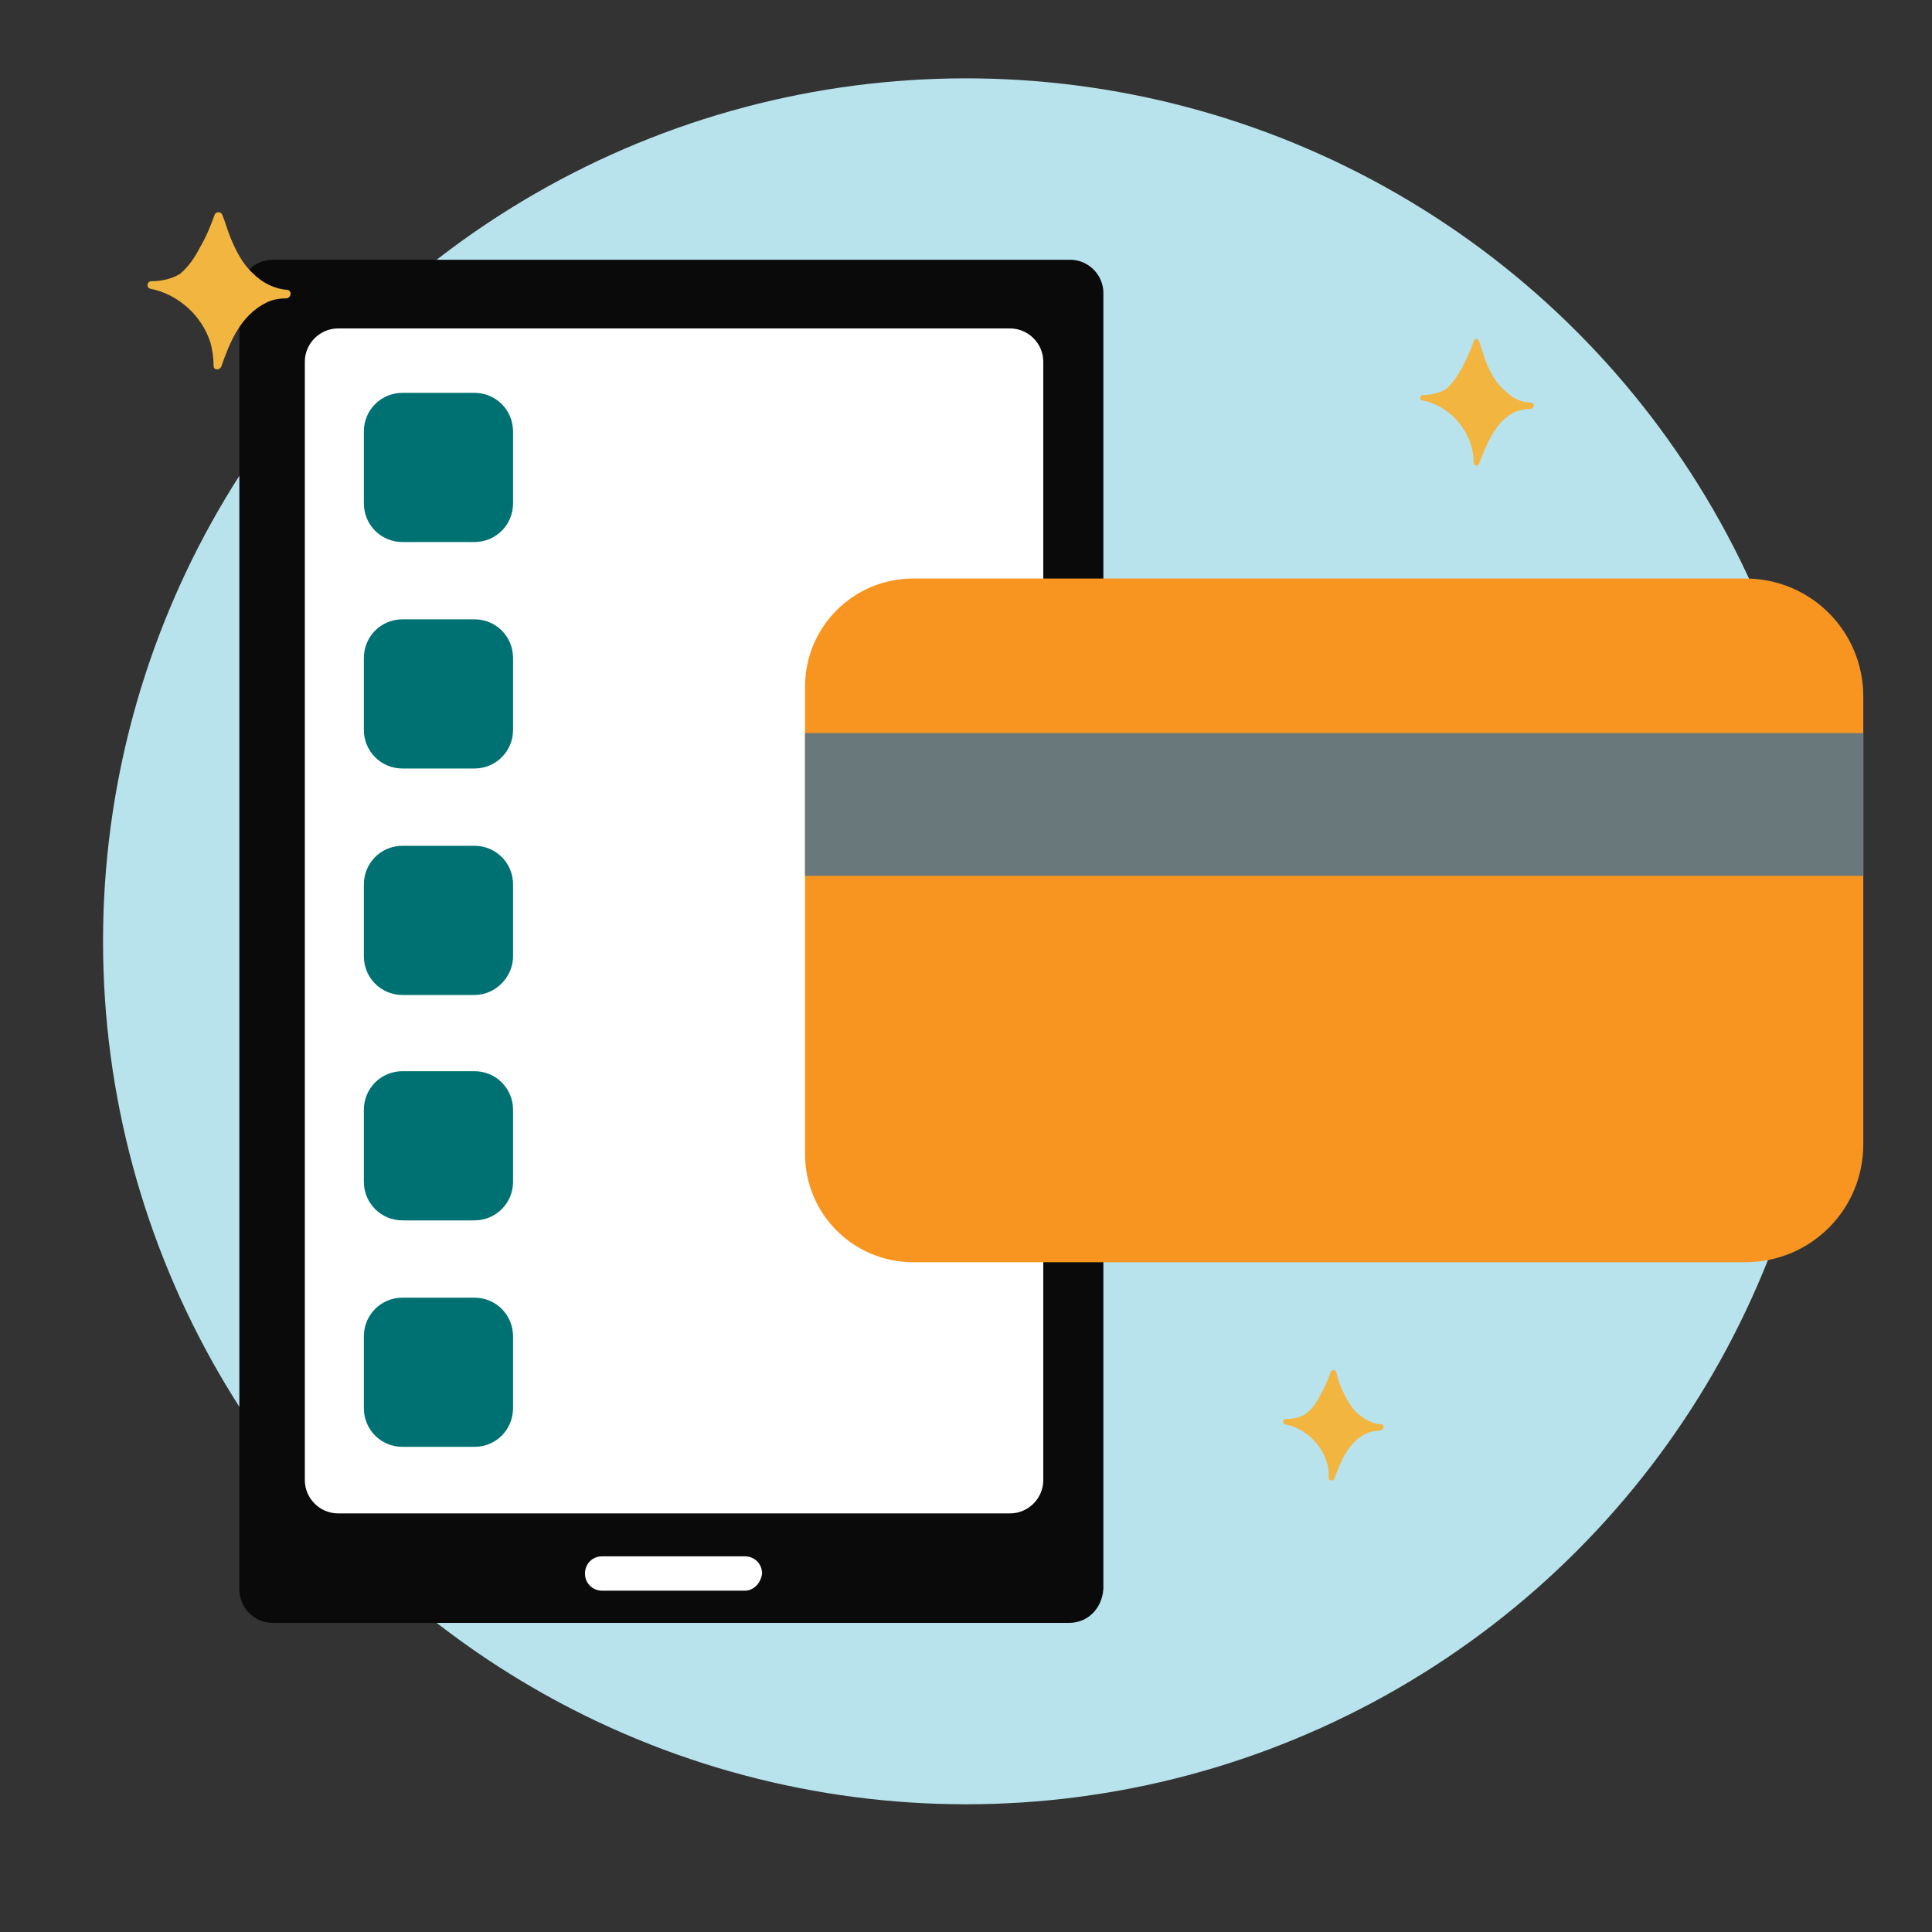 <?xml version="1.0" encoding="utf-8"?>
<!-- Generator: Adobe Illustrator 24.1.0, SVG Export Plug-In . SVG Version: 6.00 Build 0)  -->
<svg version="1.1" id="Layer_1" xmlns="http://www.w3.org/2000/svg" xmlns:xlink="http://www.w3.org/1999/xlink" x="0px" y="0px"
	 viewBox="0 0 180 180" style="enable-background:new 0 0 180 180;" xml:space="preserve">
<rect x="0" y="0" width="180" height="180" fill="#333333" stroke="none"/>
<style type="text/css">
	.st0{opacity:0.7;fill:#B8E3EC;}
	.st1{opacity:0.7;fill:#71CCD6;}
	.st2{fill:#B8E3EC;}
	.st3{fill:#C2E8FB;}
	.st4{fill:#1B1E28;}
	.st5{fill:#00989A;}
	.st6{fill:#71CCD6;}
	.st7{fill:#FFFFFF;}
	.st8{fill:#EE6B65;}
	.st9{fill:#E46660;}
	.st10{fill:#F2B540;}
	.st11{fill:#F37C77;}
	.st12{fill:#4E546C;}
	.st13{fill:#73CCD6;}
	.st14{fill:#ED6C65;}
	.st15{fill:#FECD9B;}
	.st16{fill:#FAAB5A;}
	.st17{fill:#989898;}
	.st18{fill:#D4615A;}
	.st19{fill:#7D7D7D;}
	.st20{fill:#F7C058;}
	.st21{fill:#30BEC1;}
	.st22{fill:#DB9E82;}
	.st23{fill:#FBBD9A;}
	.st24{fill:#D49372;}
	.st25{fill:#FAAF83;}
	.st26{fill:#FBC29F;}
	.st27{fill:#05898B;}
	.st28{fill:#2B2E3B;}
	.st29{fill:#FFFDFB;}
	.st30{fill:#00ABAA;}
	.st31{fill:#F69322;}
	.st32{clip-path:url(#SVGID_2_);}
	.st33{fill:#5B6B6C;}
	.st34{fill:#0C0C0D;}
	.st35{fill:#FDB628;}
	.st36{fill:#434343;}
	.st37{opacity:0.69;}
	.st38{fill:#F2FAFB;}
	.st39{fill:#007172;}
	.st40{clip-path:url(#SVGID_4_);}
	.st41{fill:#131617;}
	.st42{fill:#DAD9D8;}
	.st43{fill:#393E4F;}
	.st44{fill:#727373;}
	.st45{fill:#838383;}
	.st46{fill:#444644;}
	.st47{opacity:0.34;}
	.st48{fill:#F38B20;}
	.st49{fill:#FCAF21;}
	.st50{fill:#438E49;}
	.st51{fill:#51B159;}
	.st52{fill:#7EC67E;}
	.st53{opacity:0.26;}
	.st54{fill:#2B582F;}
	.st55{fill:#D66059;}
	.st56{fill:#546161;}
	.st57{fill:#F79520;}
	.st58{fill:#EEBF97;}
	.st59{opacity:0.54;}
	.st60{fill:#FFE9BF;}
	.st61{fill:#FFF2D3;}
	.st62{fill:#C46328;}
	.st63{fill:#61BD64;}
	.st64{fill:#FCB24D;}
	.st65{fill:#454E50;}
	.st66{fill:#68787A;}
	.st67{fill:#B4BBBC;}
	.st68{fill:#2E2A26;}
	.st69{fill:#F0B98E;}
	.st70{fill:#E58325;}
	.st71{fill:#FCB222;}
	.st72{clip-path:url(#SVGID_6_);}
	.st73{fill:none;}
	.st74{fill:#313A3B;}
	.st75{fill:#96A0A0;}
	.st76{fill:#D2D6D6;}
	.st77{fill:#332716;}
	.st78{fill:#A5712A;}
	.st79{fill:#E4A938;}
	.st80{fill:#FFF2E4;}
	.st81{clip-path:url(#SVGID_8_);fill:#FAA73D;}
	.st82{fill:#003444;}
	.st83{fill:#FFD5A0;}
	.st84{fill:#00485D;}
	.st85{fill:#061516;}
	.st86{fill:#45C8F5;}
	.st87{fill:#59CAF0;}
	.st88{fill:#9BDCF9;}
	.st89{clip-path:url(#SVGID_10_);}
	.st90{fill:#0A1014;}
	.st91{fill:#FAA73D;}
	.st92{fill:#F47D44;}
	.st93{fill:#1C9CC2;}
	.st94{fill:#00526A;}
	.st95{fill:#006E8D;}
	.st96{fill:#121212;}
	.st97{fill:#0093BC;}
	.st98{fill:#FEDAB2;}
	.st99{fill:#04303E;}
	.st100{fill:#74D1F6;}
	.st101{fill:#85BFD6;}
	.st102{fill:#005D72;}
	.st103{fill:#FFF8EA;}
	.st104{fill:#00516D;}
	.st105{fill:#009BDC;}
	.st106{fill:#00C3F3;}
	.st107{fill:#D4D4D4;}
	.st108{fill:#008FB7;}
	.st109{fill:#F36C46;}
	.st110{fill:#F47D43;}
	.st111{fill:#DFF3FD;}
	.st112{fill:#F2FAFE;}
	.st113{fill:#D9F1FD;}
	.st114{fill:#97A3A4;}
	.st115{clip-path:url(#SVGID_12_);}
	.st116{fill:#8E5723;}
	.st117{fill:#264445;}
	.st118{fill:#E5F5FD;}
	.st119{fill:#62CCF3;}
	.st120{fill:#007C99;}
	.st121{fill:#FFECDA;}
	.st122{fill:#F79140;}
	.st123{fill:#FFCC3F;}
	.st124{fill:#1D4C5D;}
	.st125{fill:#1EC1E3;}
	.st126{fill:#B0D2E2;}
	.st127{fill:#FFF7F0;}
	.st128{fill:#F58043;}
	.st129{fill:#F58142;}
	.st130{fill:#FEC875;}
	.st131{opacity:0.5;}
	.st132{fill:#95D1EB;}
	.st133{fill:#42C3D3;}
	.st134{fill:#2E3544;}
	.st135{fill:#07212A;}
	.st136{fill:#D2D5D5;}
	.st137{fill:#51C9F1;}
	.st138{fill:#A9ABAE;}
	.st139{fill:#E7E8E8;}
	.st140{fill:#403F41;}
	.st141{clip-path:url(#SVGID_14_);fill:#3D3D3D;}
	.st142{fill:#FFDC37;}
	.st143{fill:#18C3F4;}
	.st144{fill:#005067;}
	.st145{fill:#006C89;}
	.st146{clip-path:url(#SVGID_16_);fill:#8E5723;}
	.st147{fill:#DCF2FD;}
	.st148{fill:#F47945;}
	.st149{fill:#BDE7FB;}
	.st150{fill:#F7FBFE;}
	.st151{fill:#0084BC;}
	.st152{fill:#FBAB3B;}
	.st153{fill:#FED8AA;}
	.st154{fill:#003B4A;}
	.st155{fill:#A7BAC1;}
	.st156{fill:#F68A42;}
	.st157{fill:#F78E40;}
	.st158{fill:#F37674;}
	.st159{fill:#EBEBEB;}
	.st160{fill:#D16035;}
	.st161{fill:#E6E6E6;}
	.st162{fill:#536263;}
	.st163{fill:#C65954;}
	.st164{fill:#FEDBB5;}
	.st165{fill:#F1F3F3;}
	.st166{fill:#004760;}
	.st167{fill:#F2F2F2;}
	.st168{fill:#B9B9B9;}
	.st169{fill:#A14542;}
	.st170{fill:#474E64;}
	.st171{fill:#FAAA5A;}
	.st172{fill:#D47428;}
	.st173{fill:#69787A;}
	.st174{fill:#31BEC2;}
	.st175{opacity:0.5;fill:#D47428;}
	.st176{fill:#D79F30;}
	.st177{fill:#0A0A0B;}
	.st178{fill:#F5928F;}
	.st179{fill:none;stroke:#007172;stroke-width:5;stroke-linecap:round;stroke-miterlimit:10;}
	.st180{fill:none;stroke:#007172;stroke-width:5;stroke-linecap:round;stroke-miterlimit:10;stroke-dasharray:4.2,6.301;}
	.st181{fill:none;stroke:#007172;stroke-width:5;stroke-linecap:round;stroke-miterlimit:10;stroke-dasharray:4,6;}
	.st182{opacity:0.5;fill:#F69322;}
	.st183{fill:#FECE9A;}
	.st184{fill:#FFF8EC;}
	.st185{fill:#CF965E;}
	.st186{fill:#945F37;}
	.st187{fill:#EFB440;}
	.st188{fill:#FCBB79;}
	.st189{fill:#FFEBD8;}
	.st190{fill:#C45853;}
	.st191{fill:#3E3F43;stroke:#3E3F43;stroke-width:2;stroke-miterlimit:10;}
	.st192{fill:#F08F2C;}
	.st193{fill:#FFD397;}
	.st194{clip-path:url(#SVGID_18_);}
	.st195{clip-path:url(#SVGID_20_);}
	.st196{fill:#FFD39A;}
	.st197{fill:#686A73;}
	.st198{fill:#E9F6FA;}
	.st199{fill:#BEC0C9;}
	.st200{fill:#F4CDA6;}
	.st201{fill:#8D5935;}
	.st202{fill:#E8E7E7;}
	.st203{fill:#CFCFCE;}
	.st204{fill:#5B5B5B;}
	.st205{fill:#96D7E0;}
	.st206{fill:#B7842C;}
	.st207{fill:#FFDFA1;}
	.st208{fill:#B8534E;}
	.st209{fill:#F8B0AE;}
	.st210{fill:none;stroke:#EE6B65;stroke-width:9;stroke-linecap:round;stroke-miterlimit:10;}
	.st211{fill:none;stroke:#EE6B65;stroke-width:14;stroke-miterlimit:10;}
	.st212{fill:#C8912D;}
	.st213{clip-path:url(#SVGID_24_);}
	.st214{fill:#F2B53E;}
	.st215{fill:#95D7E0;}
	.st216{fill:#A37659;}
	.st217{fill:none;stroke:#2B2E3B;stroke-width:2;stroke-miterlimit:10;}
	.st218{fill:#E6F5F8;}
	.st219{fill:#444F4F;}
	.st220{fill:none;stroke:#444F4F;stroke-width:4;stroke-miterlimit:10;}
	.st221{fill:none;stroke:#2B2E3B;stroke-width:6;stroke-linecap:round;stroke-miterlimit:10;}
</style>
<g>
	<g id="XMLID_1115_">
		<circle class="st2" cx="90" cy="87.7" r="80.4"/>
	</g>
	<g id="XMLID_1110_">
		<g id="XMLID_1111_">
			<g id="XMLID_1114_">
				<path class="st177" d="M99.6,151.2H25.4c-1.7,0-3.1-1.4-3.1-3.1V27.3c0-1.7,1.4-3.1,3.1-3.1h74.3c1.7,0,3.1,1.4,3.1,3.1V148
					C102.7,149.8,101.4,151.2,99.6,151.2z"/>
			</g>
			<g id="XMLID_1113_">
				<path class="st7" d="M94.1,141H31.5c-1.7,0-3.1-1.4-3.1-3.1V33.7c0-1.7,1.4-3.1,3.1-3.1h62.6c1.7,0,3.1,1.4,3.1,3.1v104.2
					C97.2,139.6,95.8,141,94.1,141z"/>
			</g>
			<g id="XMLID_1112_">
				<path class="st7" d="M69.4,148.2H56.1c-0.9,0-1.6-0.7-1.6-1.6l0,0c0-0.9,0.7-1.6,1.6-1.6h13.3c0.9,0,1.6,0.7,1.6,1.6l0,0
					C70.9,147.5,70.2,148.2,69.4,148.2z"/>
			</g>
		</g>
	</g>
</g>
<g>
	<path class="st57" d="M162.6,53.9H85.1c-5.6,0-10.1,4.5-10.1,10.1v43.5c0,5.6,4.5,10.1,10.1,10.1h77.5c6.1,0,11-4.9,11-11V64.9
		C173.6,58.8,168.7,53.9,162.6,53.9C162.6,53.9,162.6,53.9,162.6,53.9z"/>
	<rect x="75" y="68.3" class="st173" width="98.6" height="13.3"/>
</g>
<g>
	<path class="st39" d="M44.2,50.5h-6.7c-2,0-3.6-1.6-3.6-3.6v-6.7c0-2,1.6-3.6,3.6-3.6h6.7c2,0,3.6,1.6,3.6,3.6v6.7
		C47.8,48.9,46.2,50.5,44.2,50.5z"/>
	<path class="st39" d="M44.2,71.6h-6.7c-2,0-3.6-1.6-3.6-3.6v-6.7c0-2,1.6-3.6,3.6-3.6h6.7c2,0,3.6,1.6,3.6,3.6V68
		C47.8,70,46.2,71.6,44.2,71.6z"/>
	<path class="st39" d="M44.2,92.7h-6.7c-2,0-3.6-1.6-3.6-3.6v-6.7c0-2,1.6-3.6,3.6-3.6h6.7c2,0,3.6,1.6,3.6,3.6v6.7
		C47.8,91,46.2,92.7,44.2,92.7z"/>
	<path class="st39" d="M44.2,113.7h-6.7c-2,0-3.6-1.6-3.6-3.6v-6.7c0-2,1.6-3.6,3.6-3.6h6.7c2,0,3.6,1.6,3.6,3.6v6.7
		C47.8,112.1,46.2,113.7,44.2,113.7z"/>
	<path class="st39" d="M44.2,134.8h-6.7c-2,0-3.6-1.6-3.6-3.6v-6.7c0-2,1.6-3.6,3.6-3.6h6.7c2,0,3.6,1.6,3.6,3.6v6.7
		C47.8,133.2,46.2,134.8,44.2,134.8z"/>
</g>
<g id="XMLID_1106_">
	<g id="XMLID_1109_">
		<path class="st10" d="M26.7,27c-1.2-0.1-2.3-0.7-3.1-1.5c-1-0.9-1.6-2.1-2.1-3.3c-0.3-0.7-0.5-1.5-0.8-2.2c-0.1-0.3-0.6-0.3-0.7,0
			c-0.4,1.1-0.8,2.1-1.4,3.1c-0.4,0.8-1,1.7-1.7,2.3c0,0-0.1,0.1-0.1,0.1c-0.8,0.5-1.8,0.7-2.7,0.7c-0.4,0-0.5,0.6-0.1,0.7
			c2.6,0.5,4.8,2.5,5.6,5c0.2,0.7,0.3,1.5,0.3,2.2c0,0.4,0.5,0.4,0.7,0.1c0.8-2.3,1.8-4.8,4.2-6c0.6-0.3,1.2-0.4,1.9-0.4
			C27.2,27.7,27.2,27,26.7,27z"/>
	</g>
	<g id="XMLID_1108_">
		<path class="st10" d="M142.6,37.5c-1,0-1.8-0.5-2.5-1.2c-0.8-0.7-1.3-1.7-1.7-2.7c-0.2-0.6-0.4-1.2-0.6-1.8
			c-0.1-0.3-0.4-0.3-0.5,0c-0.3,0.9-0.7,1.7-1.1,2.5c-0.4,0.7-0.8,1.3-1.3,1.8c0,0,0,0-0.1,0.1c-0.6,0.4-1.4,0.6-2.2,0.6
			c-0.3,0-0.4,0.5-0.1,0.5c2.1,0.4,3.8,2,4.5,4c0.2,0.6,0.3,1.2,0.3,1.8c0,0.3,0.4,0.4,0.5,0.1c0.7-1.8,1.5-3.9,3.3-4.8
			c0.5-0.2,1-0.3,1.5-0.3C143,38,143,37.5,142.6,37.5z"/>
	</g>
	<g id="XMLID_1107_">
		<path class="st10" d="M128.7,132.7c-0.8,0-1.6-0.5-2.2-1c-0.7-0.6-1.1-1.5-1.5-2.3c-0.2-0.5-0.4-1-0.5-1.6c-0.1-0.2-0.4-0.2-0.5,0
			c-0.3,0.8-0.6,1.5-1,2.2c-0.3,0.6-0.7,1.2-1.2,1.6c0,0,0,0-0.1,0.1c-0.6,0.4-1.2,0.5-1.9,0.5c-0.3,0-0.3,0.4-0.1,0.5
			c1.8,0.3,3.4,1.8,3.9,3.5c0.2,0.5,0.2,1,0.2,1.5c0,0.3,0.4,0.3,0.5,0.1c0.6-1.6,1.3-3.4,2.9-4.2c0.4-0.2,0.8-0.3,1.3-0.3
			C129,133.2,129,132.7,128.7,132.7z"/>
	</g>
</g>
</svg>
